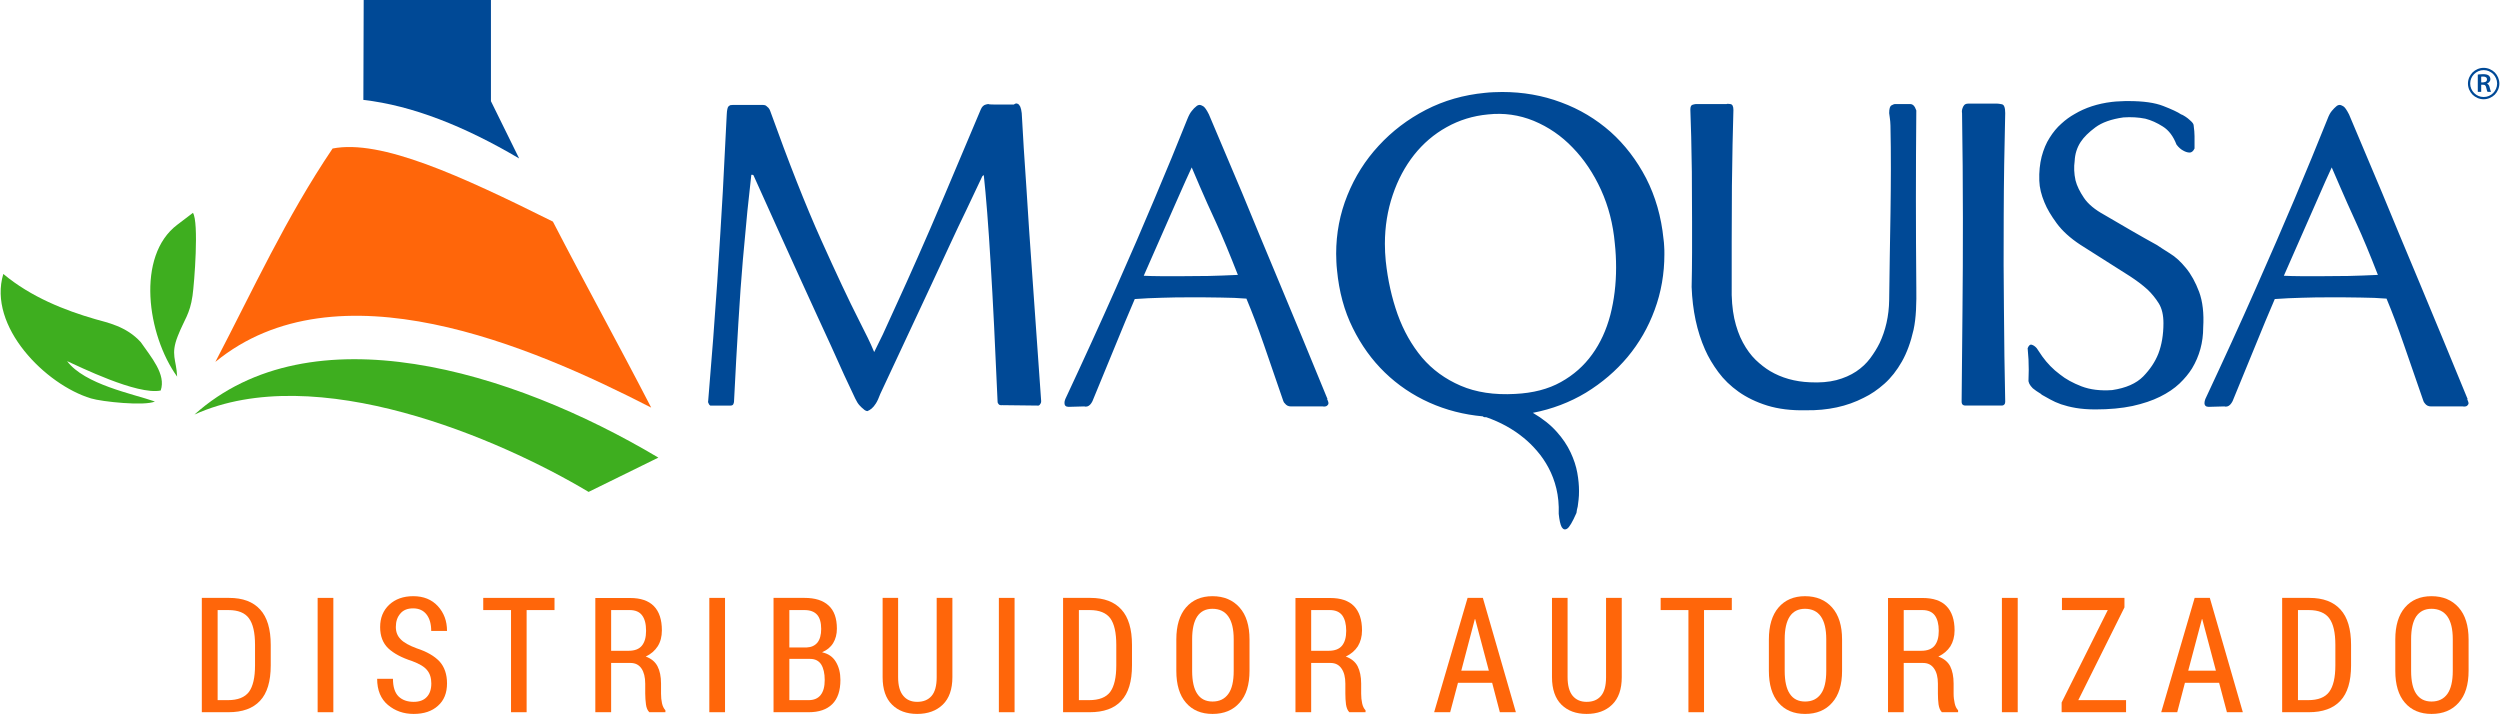 <?xml version="1.0" encoding="UTF-8"?>
<!DOCTYPE svg PUBLIC "-//W3C//DTD SVG 1.1//EN" "http://www.w3.org/Graphics/SVG/1.1/DTD/svg11.dtd">
<!-- Creator: CorelDRAW X7 -->
<svg xmlns="http://www.w3.org/2000/svg" xml:space="preserve" width="42.333cm" height="12.089cm" version="1.1" style="shape-rendering:geometricPrecision; text-rendering:geometricPrecision; image-rendering:optimizeQuality; fill-rule:evenodd; clip-rule:evenodd"
viewBox="0 0 23387 6682"
 xmlns:xlink="http://www.w3.org/1999/xlink">
 <defs>
  <style type="text/css">
   <![CDATA[
    .fil2 {fill:#FF660A}
    .fil1 {fill:#004996}
    .fil3 {fill:#3EAE1F}
    .fil0 {fill:#004996;fill-rule:nonzero}
    .fil5 {fill:#FF660A;fill-rule:nonzero}
    .fil4 {fill:#004996;fill-rule:nonzero}
   ]]>
  </style>
 </defs>
 <g id="Layer_x0020_1">
  <g id="_2897121655168">
   <path class="fil0" d="M9185 1656c-48,100 -98,205 -149,315 -46,94 -97,202 -153,323 -57,121 -115,246 -174,375l-476 1018c-14,38 -27,67 -41,89 -13,21 -27,37 -40,48 -13,11 -27,19 -40,24 -14,-2 -26,-9 -37,-20 -10,-8 -23,-19 -36,-34 -14,-15 -27,-36 -40,-63 -62,-129 -138,-293 -226,-492 -79,-170 -177,-386 -297,-648 -120,-263 -263,-580 -430,-951 -3,-3 -7,-4 -12,-4l-8 0c-11,97 -23,211 -37,341 -13,131 -27,282 -42,454 -15,173 -29,368 -42,588 -14,219 -27,466 -41,740 0,6 -2,13 -6,23 -4,9 -13,14 -26,14l-190 0c-5,-3 -9,-7 -12,-12 -8,-14 -11,-23 -8,-29 35,-414 63,-785 85,-1114 21,-328 39,-609 52,-844 14,-271 26,-514 37,-726 2,-43 8,-69 18,-77 9,-8 18,-12 26,-12l-8 4c5,-3 13,-4 24,-4l12 0 267 0c13,0 24,3 32,10 8,7 15,13 20,18 8,11 14,20 16,29 173,481 331,882 475,1203 144,320 261,570 353,750 35,70 63,127 85,170 21,43 41,87 60,133l81 -165c40,-89 87,-191 139,-305 53,-114 115,-254 188,-418 73,-164 157,-359 252,-583 96,-225 208,-491 337,-798 11,-27 27,-43 49,-48 11,-3 19,-4 24,-4 5,3 21,4 46,4 26,0 54,0 83,0l109 0c3,-3 8,-5 14,-8 7,-3 14,-2 23,2 8,4 15,13 22,26 6,14 11,34 14,61 11,202 25,436 44,702 14,232 33,514 57,846 24,332 51,715 81,1148 0,9 -2,15 -4,19 -3,4 -6,8 -9,14 -5,5 -9,8 -12,8l-339 -4c-19,2 -31,-2 -36,-12 -6,-6 -8,-12 -8,-21 -22,-508 -43,-940 -65,-1295 -21,-356 -43,-630 -64,-824 -3,0 -6,1 -8,4l-5 4 -4 8zm3230 2079c11,22 15,37 12,45 -2,8 -8,14 -16,20 -11,5 -23,7 -36,4l-299 0c-24,0 -43,-10 -56,-28 -9,-8 -14,-18 -17,-29 -64,-188 -124,-362 -179,-520 -55,-159 -110,-303 -164,-432 -70,-6 -151,-9 -244,-10 -93,-2 -190,-2 -293,-2 -86,0 -171,1 -256,4 -85,2 -169,6 -252,12l-89 210 -307 746c-13,27 -30,44 -48,49 -11,3 -21,3 -29,0 -21,0 -45,1 -72,2 -27,1 -51,2 -73,2 -27,0 -40,-12 -40,-36 0,-11 2,-23 8,-37 175,-374 332,-719 472,-1035 140,-316 260,-593 359,-830 116,-274 220,-526 311,-755 14,-35 28,-61 43,-78 14,-18 27,-31 38,-39 11,-11 23,-16 36,-16 6,0 16,4 31,12 14,8 33,34 54,77 92,215 195,460 311,735 97,236 213,517 349,841 136,325 286,687 450,1088l-4 0zm-1267 -2168c-27,57 -79,173 -156,348 -77,174 -174,397 -293,666 46,2 99,4 160,4 60,0 130,0 208,0 78,0 157,-1 238,-2 81,-2 172,-5 275,-10 -76,-194 -143,-356 -202,-485 -60,-129 -111,-243 -154,-343l-76 -178zm4416 671c3,21 5,44 6,68 2,24 2,49 2,73 0,183 -30,356 -91,521 -60,164 -145,311 -254,442 -109,130 -239,241 -389,333 -151,91 -317,154 -497,189 92,54 166,113 222,176 57,63 100,128 131,194 31,66 52,130 63,192 11,61 16,118 16,169 0,30 -1,57 -4,81 -3,24 -5,46 -8,64 -6,22 -10,42 -12,61 -38,86 -67,135 -87,147 -20,13 -37,8 -51,-14 -13,-24 -22,-66 -28,-125 3,-86 -5,-165 -22,-236 -17,-71 -42,-136 -73,-194 -31,-58 -66,-110 -107,-157 -40,-47 -82,-88 -125,-123 -102,-84 -219,-148 -351,-194 -5,0 -11,0 -16,0 -6,0 -11,-3 -16,-8 -178,-16 -345,-59 -501,-129 -156,-70 -295,-164 -416,-281 -121,-117 -221,-256 -300,-416 -80,-160 -129,-341 -148,-543 -3,-27 -5,-53 -6,-79 -1,-25 -2,-50 -2,-74 0,-191 35,-374 105,-547 70,-174 168,-329 293,-464 125,-136 272,-248 442,-336 169,-87 354,-140 553,-159 27,-3 54,-5 81,-6 27,-1 53,-2 80,-2 194,0 378,32 551,97 174,64 328,157 463,276 134,120 245,265 333,434 87,170 142,360 163,570zm-1389 1449c167,-8 310,-45 428,-111 119,-66 216,-152 293,-259 77,-106 133,-229 170,-369 36,-140 54,-288 54,-444 0,-78 -4,-153 -12,-226 -16,-180 -59,-347 -129,-501 -70,-153 -158,-285 -265,-395 -106,-111 -228,-194 -365,-251 -137,-56 -280,-76 -428,-60 -140,13 -269,53 -387,119 -119,66 -220,153 -305,260 -85,108 -152,233 -200,376 -48,142 -73,294 -73,456 0,24 1,51 2,81 2,29 4,56 6,80 19,178 56,344 111,499 56,155 132,289 228,404 97,114 218,202 362,264 144,62 314,88 510,77zm3755 -1001c2,153 -1,287 -26,401 -26,115 -62,214 -109,297 -47,83 -102,153 -164,208 -62,55 -126,99 -193,131 -157,81 -337,120 -541,117 -138,3 -258,-12 -362,-44 -103,-32 -193,-76 -268,-129 -76,-54 -139,-115 -190,-184 -51,-69 -93,-139 -125,-212 -75,-170 -117,-365 -125,-585 2,-100 4,-207 4,-321 0,-115 0,-212 0,-293 0,-178 -1,-332 -2,-464 -2,-132 -4,-241 -6,-327 -3,-103 -6,-187 -8,-255 0,-27 7,-42 22,-46 15,-4 25,-6 30,-6l287 0c5,-3 17,-3 36,0 19,3 28,21 28,56 -2,92 -5,200 -8,323 -2,105 -4,234 -6,386 -1,152 -2,325 -2,519l0 420c-3,115 6,216 24,302 19,86 46,162 81,226 35,65 75,119 119,162 45,43 90,78 135,105 108,64 232,99 372,105 94,5 177,-2 248,-20 72,-19 133,-46 186,-81 52,-35 96,-76 131,-123 35,-47 65,-95 89,-144 54,-115 87,-250 89,-403 5,-542 24,-1090 12,-1631 -1,-54 -10,-93 -12,-117 0,-41 7,-65 22,-73 15,-8 25,-12 30,-12l146 0c18,0 33,11 44,32 5,11 9,20 12,28 -5,551 -5,1101 0,1652zm424 1073c3,-269 5,-553 8,-851 3,-256 4,-545 4,-866 0,-322 -3,-650 -8,-983 -3,-16 -1,-31 4,-45 3,-10 8,-21 16,-30 8,-9 20,-14 37,-14l274 0c8,0 22,2 42,6 21,4 31,32 31,83 -8,323 -13,643 -14,961 -2,317 -1,606 2,867 2,305 6,595 12,872 0,9 -2,15 -4,21 -6,10 -15,16 -29,16l-339 0c-16,0 -27,-6 -32,-16 -3,-6 -4,-12 -4,-21zm727 -2067c-3,-83 5,-158 22,-226 18,-67 42,-126 75,-177 32,-51 68,-95 109,-131 40,-37 82,-67 125,-91 99,-59 215,-97 347,-113 24,-3 51,-5 81,-6 29,-2 55,-2 76,-2 138,0 246,15 325,46 80,31 136,57 168,79 3,0 10,3 22,10 12,7 25,15 39,26 13,11 26,22 38,34 12,13 18,24 18,35 5,37 8,70 8,99 0,28 0,50 0,66l0 49c-13,27 -29,39 -48,38 -19,-1 -38,-7 -57,-18 -11,-5 -21,-13 -32,-22 -11,-10 -22,-21 -32,-35 -30,-78 -72,-134 -128,-169 -55,-35 -109,-59 -163,-73 -65,-13 -133,-17 -206,-12 -113,16 -200,47 -262,93 -62,46 -108,91 -138,137 -35,54 -53,113 -56,178 -8,56 -6,117 8,181 13,52 40,106 79,164 39,58 103,111 191,159 78,46 161,94 247,144 86,50 168,96 246,139 27,19 67,44 119,77 53,32 103,78 151,137 49,59 90,134 124,224 33,90 46,201 38,333 0,140 -35,268 -105,384 -30,48 -69,95 -117,141 -49,46 -109,87 -182,123 -72,36 -159,65 -258,87 -100,21 -215,32 -347,32 -70,0 -132,-5 -184,-14 -53,-9 -98,-21 -137,-34 -39,-14 -73,-29 -101,-45 -29,-16 -55,-31 -79,-44 -5,-6 -13,-12 -24,-18 -11,-7 -20,-13 -28,-18 -11,-8 -22,-17 -33,-25 -29,-29 -43,-56 -40,-80 3,-60 3,-123 0,-190l-8 -105c11,-27 24,-38 40,-32 16,5 31,16 45,32l52 77c46,64 101,121 166,169 53,43 121,80 201,111 81,31 177,43 287,35 129,-19 226,-62 291,-128 64,-66 111,-136 141,-212 32,-83 48,-179 48,-286 0,-76 -14,-138 -44,-186 -30,-48 -65,-91 -105,-129 -24,-22 -50,-43 -79,-65 -28,-21 -57,-41 -86,-60l-465 -295c-94,-62 -167,-128 -220,-200 -52,-71 -91,-136 -115,-196 -29,-70 -46,-137 -48,-202zm4005 2043c10,22 14,37 12,45 -3,8 -8,14 -16,20 -11,5 -23,7 -37,4l-298 0c-25,0 -44,-10 -57,-28 -8,-8 -13,-18 -16,-29 -65,-188 -125,-362 -180,-520 -55,-159 -109,-303 -163,-432 -70,-6 -152,-9 -245,-10 -92,-2 -190,-2 -292,-2 -86,0 -172,1 -257,4 -84,2 -168,6 -252,12l-89 210 -306 746c-14,27 -30,44 -49,49 -11,3 -20,3 -28,0 -22,0 -46,1 -73,2 -27,1 -51,2 -73,2 -26,0 -40,-12 -40,-36 0,-11 3,-23 8,-37 175,-374 333,-719 472,-1035 140,-316 260,-593 360,-830 116,-274 219,-526 311,-755 13,-35 27,-61 42,-78 15,-18 28,-31 38,-39 11,-11 23,-16 37,-16 5,0 15,4 30,12 15,8 33,34 55,77 91,215 195,460 310,735 97,236 214,517 350,841 135,325 286,687 450,1088l-4 0zm-1268 -2168c-27,57 -79,173 -155,348 -77,174 -175,397 -293,666 46,2 99,4 159,4 61,0 130,0 208,0 78,0 158,-1 238,-2 81,-2 173,-5 275,-10 -75,-194 -143,-356 -202,-485 -59,-129 -110,-243 -153,-343l-77 -178z"/>
   <path class="fil1" d="M3395 935l3 -935 1191 0 0 947 264 536c-510,-301 -998,-495 -1458,-548z"/>
   <path class="fil2" d="M3107 1390c453,-88 1194,252 2062,684 307,594 613,1146 920,1741 -1132,-581 -2943,-1358 -4079,-428 352,-674 659,-1348 1097,-1997z"/>
   <g>
    <g>
     <path class="fil3" d="M846 3729c102,31 499,73 598,29 -209,-73 -657,-159 -822,-378 106,47 656,320 876,275 53,-151 -91,-314 -186,-452 -135,-150 -316,-184 -427,-216 -283,-82 -600,-206 -860,-423 -148,492 396,1037 821,1165z"/>
     <path class="fil3" d="M1652 3525c-7,-160 -64,-204 7,-382 61,-155 112,-201 137,-375 17,-118 61,-687 4,-776l-146 111c-388,292 -283,1032 -2,1422z"/>
    </g>
    <path class="fil3" d="M1814 3880c1136,-515 2854,225 3689,724l653 -321c-1383,-823 -3254,-1378 -4342,-403z"/>
   </g>
   <path class="fil4" d="M23240 635c40,0 77,17 104,43 26,27 43,64 43,104 0,41 -17,77 -43,104l0 0c-27,26 -64,43 -104,43 -41,0 -77,-17 -104,-43l0 0c-26,-27 -43,-63 -43,-104 0,-40 17,-77 43,-104l0 0c27,-26 63,-43 104,-43zm89 58c-23,-22 -54,-37 -89,-37 -35,0 -66,15 -89,37l0 0c-23,23 -37,54 -37,89 0,35 14,66 37,89 23,23 54,37 89,37 35,0 66,-14 89,-37l0 0c22,-23 37,-54 37,-89 0,-35 -15,-66 -37,-89z"/>
   <path class="fil4" d="M23185 860l32 0 0 -67 16 0c6,0 11,1 15,2 4,2 8,5 10,9 3,5 5,10 6,17 3,11 5,19 7,26 2,6 4,11 5,13l33 0c-1,-1 -2,-4 -3,-7 -1,-3 -2,-6 -3,-10 -1,-5 -2,-9 -4,-14 -1,-5 -2,-10 -4,-15 -2,-8 -5,-14 -9,-20 -4,-5 -9,-9 -15,-12l0 0c4,-2 8,-4 12,-6 4,-3 7,-6 10,-9 3,-4 5,-7 7,-12 2,-4 3,-9 3,-15 0,-7 -2,-13 -4,-18 -3,-6 -7,-11 -11,-15 -6,-4 -14,-8 -22,-10 -9,-2 -20,-3 -32,-3 -7,0 -13,0 -18,1 -6,0 -12,0 -17,1 -5,0 -10,1 -14,2l0 162zm32 -142c2,0 4,0 7,-1 3,0 8,0 13,0 7,0 13,1 18,3 5,2 9,5 12,8 3,4 4,9 4,15 0,6 -1,11 -4,15 -3,4 -7,7 -12,9 -6,2 -12,3 -19,4l-19 0 0 -53z"/>
   <path class="fil5" d="M1883 6666l0 -1070 255 0c128,0 225,36 291,109 66,72 99,183 99,331l0 192c0,149 -33,260 -100,331 -67,72 -165,107 -296,107l-249 0zm148 -956l0 843 96 0c93,0 158,-26 197,-77 38,-52 57,-135 57,-248l0 -193c0,-114 -19,-197 -57,-248 -37,-51 -101,-77 -190,-77l-103 0z"/>
   <polygon id="1" class="fil5" points="3114,6666 2967,6666 2967,5596 3114,5596 "/>
   <path id="2" class="fil5" d="M4031 6397c0,-51 -13,-93 -39,-124 -25,-32 -72,-60 -139,-85 -99,-32 -174,-72 -225,-120 -51,-49 -76,-115 -76,-199 0,-86 28,-155 85,-209 57,-53 132,-80 225,-80 96,0 173,31 230,93 57,62 86,139 86,232l-148 0c0,-64 -14,-115 -43,-153 -29,-38 -71,-58 -126,-58 -53,0 -93,16 -120,49 -28,32 -42,73 -42,125 0,47 15,85 45,115 29,31 80,59 150,85 95,31 166,72 214,123 46,51 70,120 70,205 0,90 -28,160 -85,210 -56,51 -132,76 -227,76 -94,0 -174,-28 -241,-84 -67,-56 -101,-138 -101,-245l148 0c0,76 18,131 52,165 35,34 82,51 142,51 53,0 94,-15 122,-45 29,-30 43,-73 43,-127z"/>
   <polygon id="3" class="fil5" points="5184,5710 4923,5710 4923,6666 4777,6666 4777,5710 4517,5710 4517,5596 5184,5596 "/>
   <path id="4" class="fil5" d="M5714 6205l0 461 -148 0 0 -1069 326 0c98,0 172,25 222,76 50,51 75,127 75,227 0,58 -13,108 -39,149 -26,40 -63,73 -112,96 52,19 88,49 110,91 22,42 33,96 33,162l0 94c0,33 3,63 9,90 6,28 17,49 32,66l0 18 -151 0c-16,-16 -27,-41 -31,-73 -4,-32 -7,-66 -7,-103l0 -91c0,-61 -12,-108 -35,-142 -24,-35 -58,-52 -103,-52l-181 0zm0 -114l164 0c57,0 98,-16 124,-48 26,-32 39,-78 39,-139 0,-63 -12,-111 -37,-144 -24,-33 -63,-50 -116,-50l-174 0 0 381z"/>
   <polygon id="5" class="fil5" points="6780,6666 6633,6666 6633,5596 6780,5596 "/>
   <path id="6" class="fil5" d="M7234 6666l0 -1070 290 0c98,0 173,23 225,71 52,47 78,119 78,217 0,52 -12,97 -35,135 -24,39 -58,66 -101,84l0 3c55,12 98,41 126,88 29,48 43,104 43,170 0,100 -25,176 -77,227 -51,50 -124,75 -220,75l-329 0zm148 -499l0 386 181 0c49,0 87,-16 112,-48 26,-33 38,-79 38,-141 0,-61 -11,-110 -33,-145 -22,-34 -56,-52 -103,-52l-195 0zm0 -107l162 0c44,-2 77,-17 101,-46 23,-29 35,-72 35,-127 0,-60 -13,-105 -38,-133 -26,-29 -65,-44 -118,-44l-142 0 0 350z"/>
   <path id="7" class="fil5" d="M8908 5596l0 742c0,113 -30,199 -90,257 -60,58 -140,87 -240,87 -98,0 -177,-29 -235,-87 -59,-58 -88,-144 -88,-257l0 -742 145 0 0 742c0,78 16,136 48,174 31,38 75,57 130,57 58,0 103,-18 135,-55 32,-37 48,-95 48,-176l0 -742 147 0z"/>
   <polygon id="8" class="fil5" points="9490,6666 9343,6666 9343,5596 9490,5596 "/>
   <path id="9" class="fil5" d="M9944 6666l0 -1070 256 0c127,0 224,36 290,109 66,72 99,183 99,331l0 192c0,149 -33,260 -100,331 -66,72 -165,107 -296,107l-249 0zm148 -956l0 843 96 0c93,0 159,-26 197,-77 38,-52 57,-135 57,-248l0 -193c0,-114 -19,-197 -56,-248 -38,-51 -102,-77 -191,-77l-103 0z"/>
   <path id="10" class="fil5" d="M11689 6279c0,129 -31,229 -93,298 -61,70 -146,105 -253,105 -106,0 -189,-35 -249,-105 -60,-69 -90,-169 -90,-298l0 -294c0,-129 30,-229 90,-299 60,-70 143,-106 248,-106 107,0 192,36 254,106 62,70 93,170 93,299l0 294zm-148 -296c0,-95 -17,-166 -51,-214 -33,-47 -83,-71 -148,-71 -63,0 -110,24 -142,71 -32,48 -48,119 -48,214l0 296c0,96 16,168 48,215 32,48 79,72 143,72 65,0 114,-24 148,-72 34,-47 50,-119 50,-215l0 -296z"/>
   <path id="11" class="fil5" d="M12266 6205l0 461 -147 0 0 -1069 325 0c99,0 173,25 223,76 49,51 75,127 75,227 0,58 -14,108 -39,149 -26,40 -64,73 -113,96 52,19 89,49 111,91 21,42 33,96 33,162l0 94c0,33 3,63 9,90 6,28 16,49 32,66l0 18 -152 0c-16,-16 -26,-41 -31,-73 -4,-32 -6,-66 -6,-103l0 -91c0,-61 -12,-108 -36,-142 -24,-35 -58,-52 -103,-52l-181 0zm0 -114l165 0c56,0 98,-16 124,-48 26,-32 39,-78 39,-139 0,-63 -13,-111 -37,-144 -25,-33 -63,-50 -117,-50l-174 0 0 381z"/>
   <path id="12" class="fil5" d="M13960 6391l-320 0 -73 275 -150 0 313 -1070 143 0 309 1070 -150 0 -72 -275zm-289 -114l258 0 -128 -483 -3 0 -127 483z"/>
   <path id="13" class="fil5" d="M15173 5596l0 742c0,113 -30,199 -90,257 -59,58 -139,87 -239,87 -99,0 -177,-29 -236,-87 -58,-58 -88,-144 -88,-257l0 -742 146 0 0 742c0,78 16,136 47,174 32,38 75,57 131,57 58,0 102,-18 134,-55 32,-37 48,-95 48,-176l0 -742 147 0z"/>
   <polygon id="14" class="fil5" points="16203,5710 15943,5710 15943,6666 15797,6666 15797,5710 15537,5710 15537,5596 16203,5596 "/>
   <path id="15" class="fil5" d="M17235 6279c0,129 -31,229 -93,298 -61,70 -146,105 -253,105 -106,0 -189,-35 -249,-105 -60,-69 -90,-169 -90,-298l0 -294c0,-129 30,-229 90,-299 60,-70 143,-106 248,-106 107,0 192,36 254,106 62,70 93,170 93,299l0 294zm-148 -296c0,-95 -17,-166 -51,-214 -33,-47 -83,-71 -148,-71 -63,0 -110,24 -142,71 -32,48 -48,119 -48,214l0 296c0,96 16,168 48,215 32,48 79,72 143,72 65,0 114,-24 148,-72 34,-47 50,-119 50,-215l0 -296z"/>
   <path id="16" class="fil5" d="M17812 6205l0 461 -147 0 0 -1069 325 0c98,0 173,25 222,76 50,51 76,127 76,227 0,58 -14,108 -39,149 -26,40 -64,73 -113,96 52,19 89,49 111,91 21,42 32,96 32,162l0 94c0,33 4,63 10,90 6,28 16,49 32,66l0 18 -152 0c-16,-16 -26,-41 -31,-73 -4,-32 -6,-66 -6,-103l0 -91c0,-61 -12,-108 -36,-142 -24,-35 -58,-52 -103,-52l-181 0zm0 -114l165 0c56,0 98,-16 124,-48 26,-32 39,-78 39,-139 0,-63 -13,-111 -37,-144 -25,-33 -63,-50 -117,-50l-174 0 0 381z"/>
   <polygon id="17" class="fil5" points="18879,6666 18731,6666 18731,5596 18879,5596 "/>
   <polygon id="18" class="fil5" points="19446,6553 19893,6553 19893,6666 19290,6666 19290,6575 19722,5710 19293,5710 19293,5596 19878,5596 19878,5685 "/>
   <path id="19" class="fil5" d="M20764 6391l-320 0 -72 275 -150 0 313 -1070 142 0 309 1070 -149 0 -73 -275zm-289 -114l259 0 -128 -483 -3 0 -128 483z"/>
   <path id="20" class="fil5" d="M21354 6666l0 -1070 255 0c128,0 225,36 291,109 66,72 99,183 99,331l0 192c0,149 -33,260 -100,331 -67,72 -166,107 -296,107l-249 0zm148 -956l0 843 95 0c94,0 159,-26 197,-77 39,-52 58,-135 58,-248l0 -193c0,-114 -19,-197 -57,-248 -37,-51 -101,-77 -190,-77l-103 0z"/>
   <path id="21" class="fil5" d="M23099 6279c0,129 -31,229 -93,298 -62,70 -146,105 -254,105 -105,0 -189,-35 -249,-105 -60,-69 -90,-169 -90,-298l0 -294c0,-129 30,-229 90,-299 60,-70 143,-106 249,-106 107,0 192,36 254,106 62,70 93,170 93,299l0 294zm-148 -296c0,-95 -17,-166 -51,-214 -34,-47 -83,-71 -148,-71 -63,0 -110,24 -143,71 -32,48 -48,119 -48,214l0 296c0,96 16,168 48,215 33,48 80,72 143,72 65,0 115,-24 149,-72 33,-47 50,-119 50,-215l0 -296z"/>
  </g>
 </g>
</svg>
